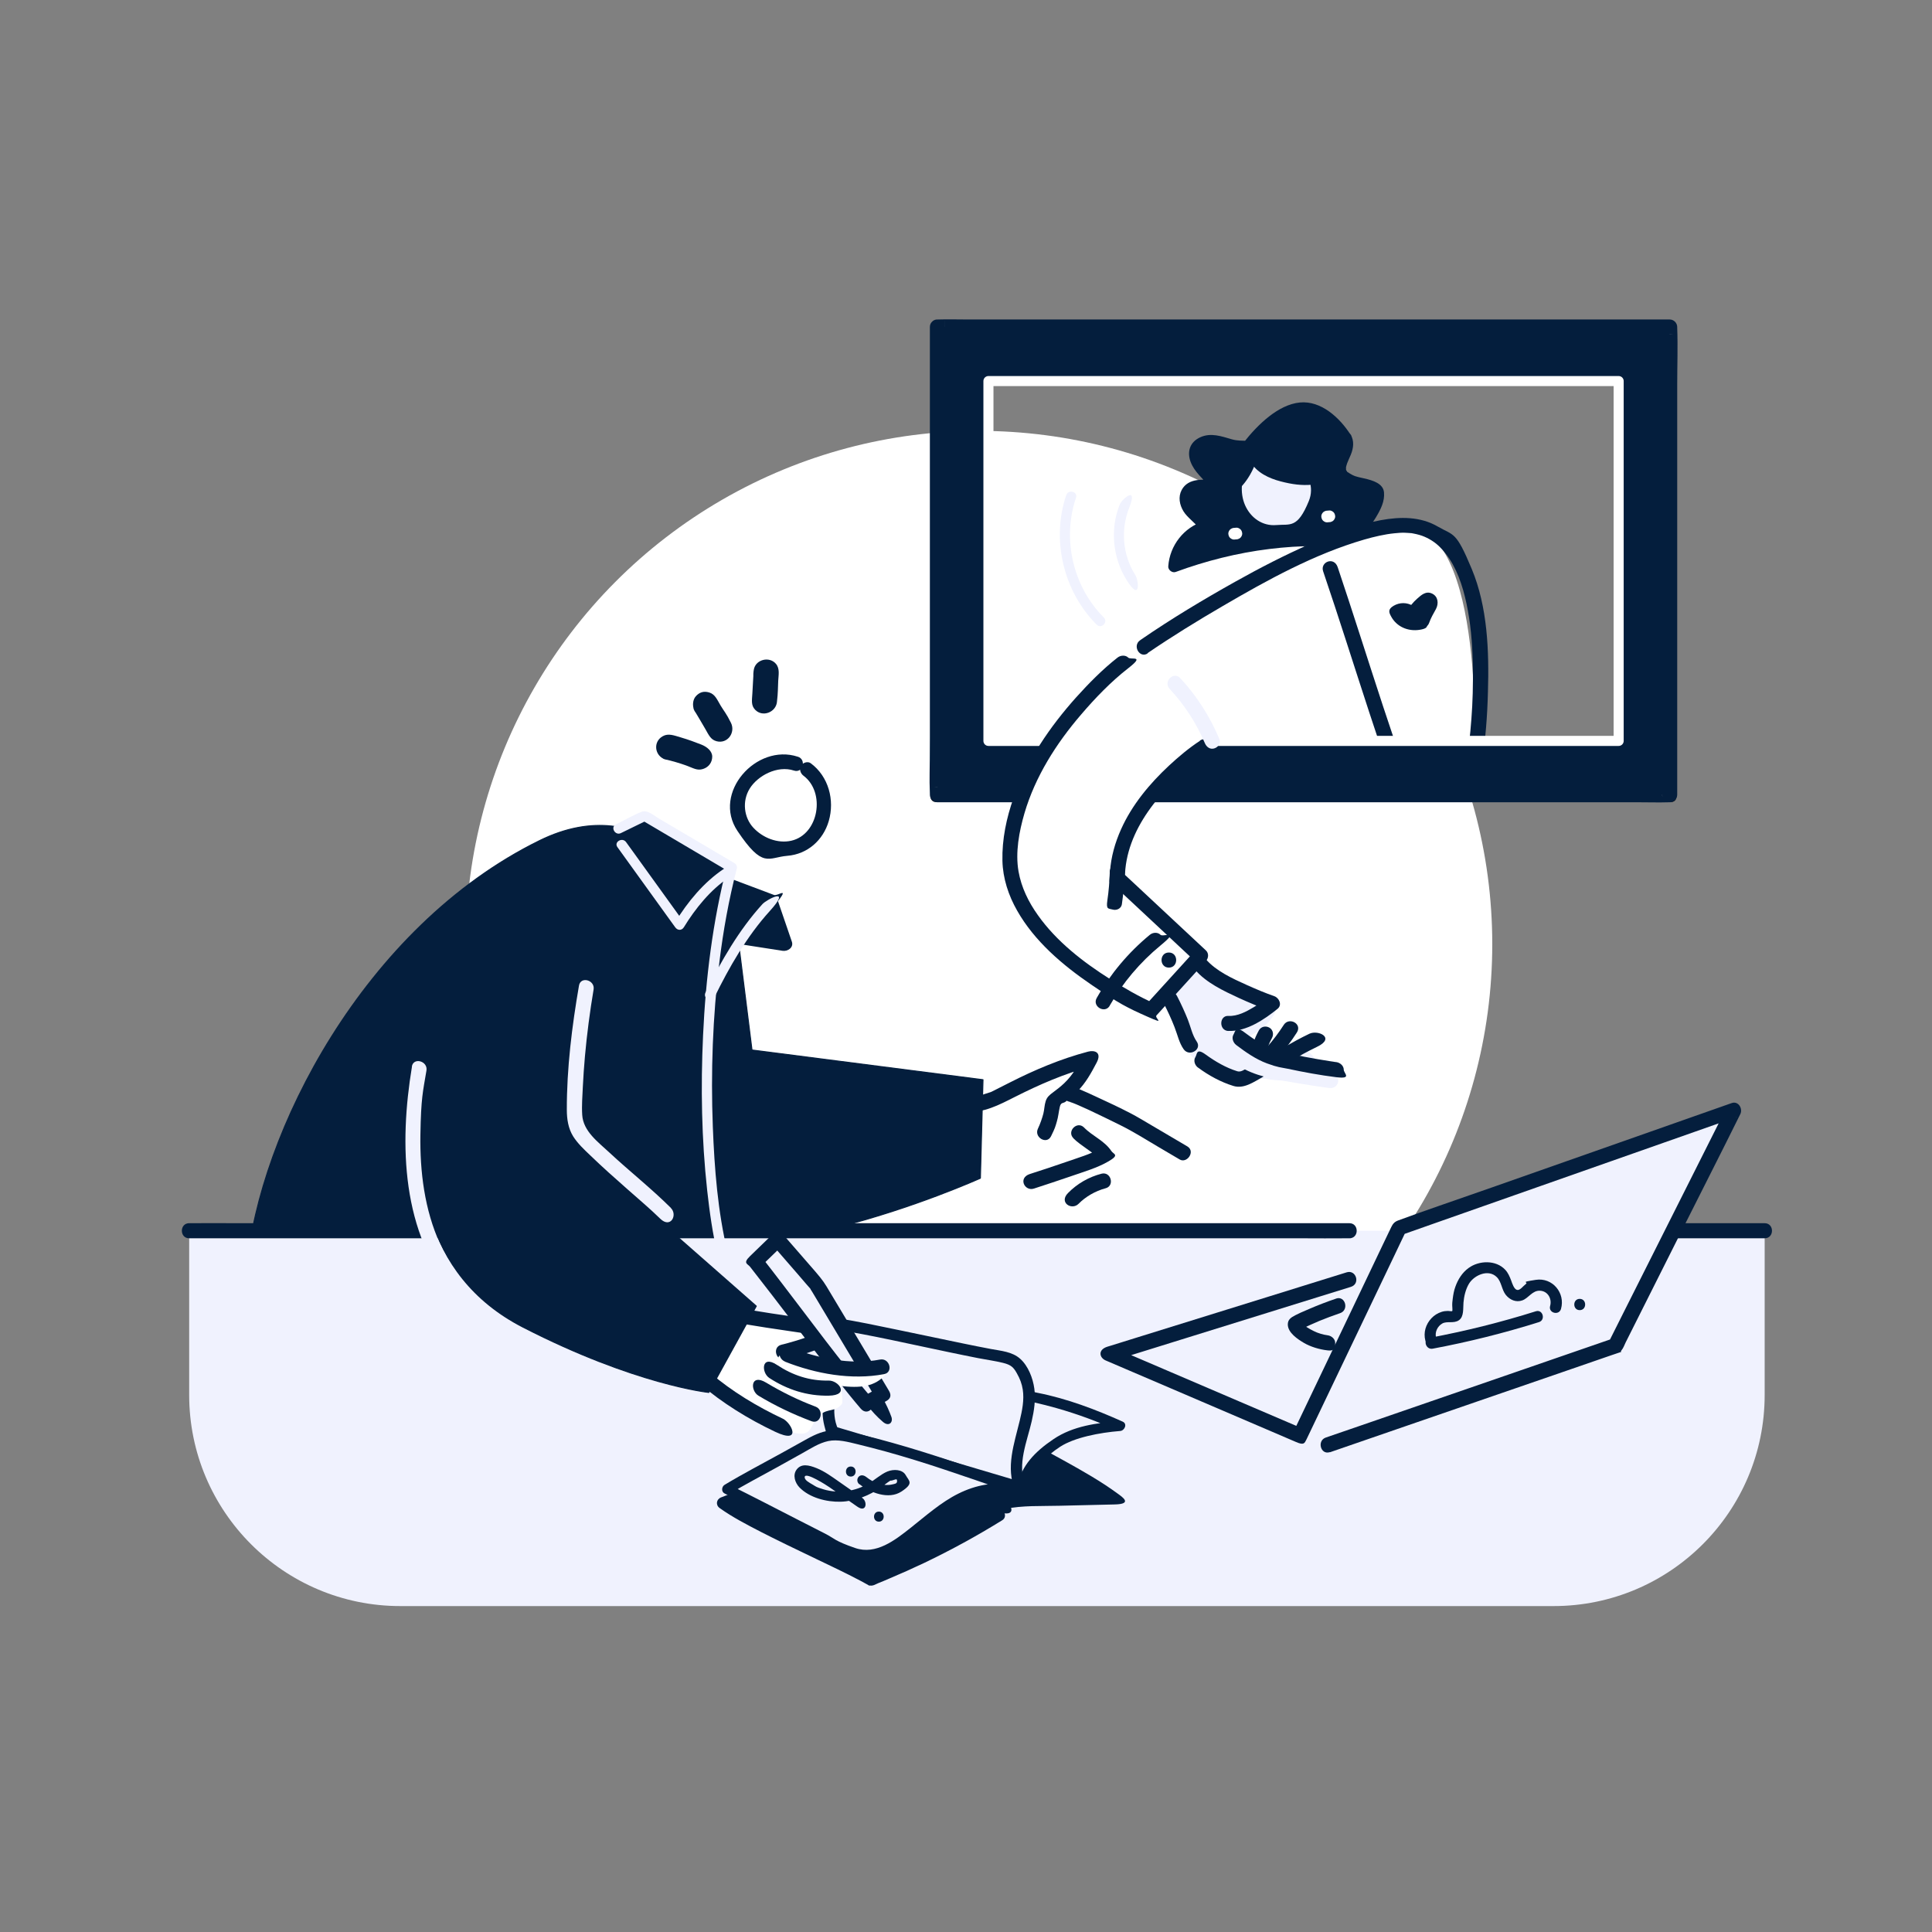 <?xml version="1.0" encoding="UTF-8"?>
<svg id="Layer_1" xmlns="http://www.w3.org/2000/svg" version="1.1" viewBox="0 0 1920 1920">
  <rect x="0" y="0" width="1920" height="1920" fill="#808080" stroke="none"/>
  <!-- Generator: Adobe Illustrator 30.0.0, SVG Export Plug-In . SVG Version: 2.1.1 Build 123)  -->
  <defs>
    <style>
      .st0 {
        fill: #041e3d;
      }

      .st1 {
        fill: #f0f2fe;
      }

      .st2, .st3, .st4 {
        fill: #041e3d;
      }

      .st3 {
        stroke: #fff;
      }

      .st3, .st5 {
        stroke-width: 10px;
      }

      .st3, .st5, .st4 {
        stroke-linejoin: round;
      }

      .st6 {
        fill: #fff;
      }

      .st5 {
        fill: none;
        stroke: #000;
      }

      .st4 {
        stroke: #041e3d;
      }
    </style>
  </defs>
  <circle class="st6" cx="972.9" cy="938.3" r="510.1"/>
  <g>
    <path class="st1" d="M1170.6,983.7c9.5,14,8.8,32.9,17.7,47.2,9.4,15.3,27.5,22.5,44.3,28.7,19.8-3.3,40-3.9,59.9-1.8-14.5,2.4-29.9,1.9-43.3-4.3-13.3-6.2-24.2-18.9-25.4-33.6,11.1-1.9,21.4-8.2,28.3-17.1-19.5-17.1-51.2-15.3-69.1-34.1.6,4.1,1.2,8.1,1.7,12.2,2.2,15.7,5.2,32.8,17,43.4"/>
    <path class="st1" d="M1157.6,991.3c3.9,6,4.7,9.3,6.7,16.8s3.3,13.4,5.9,19.8c5.8,14.5,15.7,25.5,29.2,33.4,6.1,3.6,12.7,6.4,19.3,9.1s6.1,2.6,9.2,3.5c4.7,1.5,10.1,0,14.3-.6,16.7-2.1,33.6-2.1,50.3-.4-1.3-9.8-2.7-19.6-4-29.5-10.7,1.7-24.6,1.1-34.3-4.2s-2.5-1.5-3.8-2.3c-2.4-1.5.6.8-1.7-1.3s-2.2-2-3.2-3.1-3-3.5-1.4-1.5c-.9-1.2-1.7-2.4-2.4-3.7s-1.9-3.6-1.2-2.1-.8-2.4-1-3-1-5.4-.7-2.5c-3.7,4.8-7.3,9.6-11,14.5,13.5-2.6,26.4-10.2,34.9-21s6.7-15.5,0-21.2c-11.5-9.7-24.9-14.9-39.1-19.4s-6.3-2-9.4-3.1-2.6-.9-4-1.4c-.9-.3-1.7-.7-2.6-1,1.4.6,1.4.6-.2-.1-2.9-1.4-5.7-2.8-8.4-4.5s-3.7-2.7-1.4-.8c-1.4-1.1-2.8-2.4-4-3.7-4.7-4.7-12.5-5.7-18.2-2.3s-7.8,10.3-6.9,16.9c3.1,22,5.4,46.1,22.6,62.2s15.3,5.9,21.2,0,5.9-15.7,0-21.2-1.8-1.7-2.6-2.6-1.9-2.3-1.1-1.3-1.1-1.8-1.3-2.1c-.5-.8-1-1.7-1.4-2.6,0,0-1.6-3.5-1.1-2.2s-.8-2.5-.8-2.4c-.7-2.1-1.3-4.3-1.8-6.5-2.3-9.6-3.4-19.5-4.8-29.3-8.4,4.9-16.7,9.7-25.1,14.6,10.4,10.5,24,16.1,37.9,20.6s12.6,4,18.7,6.3-2.4-1.3,1.6.7,3.3,1.6,4.9,2.5,2.4,1.4,3.5,2.1c.8.5,1.5,1,2.3,1.6-1.2-1-1.1-.9.2.2v-21.2c-1.6,2-3.3,3.9-5.2,5.7s-3,2.5-2,1.8-2.3,1.5-2.3,1.4c-.9.5-1.8,1-2.7,1.5-3.9,2.3,1-.2-1.3.7s-5.4,1.7-8.1,2.2c-5.8,1.1-11.7,8.4-11,14.5,2,18.8,12.5,34.9,29,44.5,17.9,10.5,38.8,11,58.7,7.9s11.6-9.8,10.7-16.5-7.2-12.2-14.7-13c-21.4-2.2-42.7-1.1-63.9,2.3h8c-3.8-1.4-7.6-2.8-11.3-4.4,1.7.7-2.6-1.2-3.4-1.6-1.8-.9-3.6-1.8-5.4-2.8s-3.5-2-5.1-3.1-1.6-1.1-2.4-1.7c1.3.9.2.2-.4-.4-1.5-1.3-2.9-2.6-4.3-4s-1.3-1.4-1.9-2.2c1.3,1.6-.3-.5-.7-1.1-1.1-1.8-2.1-3.6-3-5.5s.6,1.6-.3-.8-.7-2-1-3c-1.3-4-2.3-8.2-3.4-12.3-2.4-9.1-5.2-18.3-10.4-26.3s-13.3-9.6-20.5-5.4-9.8,13.7-5.4,20.5h0Z"/>
  </g>
  <g>
    <g>
      <g>
        <path class="st2" d="M1337.1,434.8c-12.1-19.4-29.8-29.3-41.7-29.2-22.9.2-41.3,20.2-55.4,38.3l-12-.5c-7.1-1.3-13.7-4.5-20.9-5.4-7.1-.8-15.5,1.5-18.5,8.1-3,6.7.9,14.5,5.7,20.1,4.8,5.6,10.8,10.7,12.8,17.8-10.2-2.4-23.8-3.2-28.1,6.3-2.8,6.1.4,13.4,4.8,18.5,4.4,5.1,10.2,9,14,14.5-17.1,5-30.2,21.5-31.1,39.2,44.2-16.4,94.9-26.2,142.1-25.9,10.6,0,21.6.6,31.3-3.5,17.5-7.5,40.8-47.9,22.8-50.6-58.6-9-15-30.3-25.9-47.8Z"/>
        <path class="st2" d="M1342.1,431.9c-10.6-16.6-29.1-34-50.4-31.9s-41.7,21.8-55.8,39.8l4.1-1.7c-5.3-.2-10.5,0-15.7-1.5-10.4-3-21-6.9-31.6-2s-13.1,14.7-9.5,24.4c1.9,5,5,9.3,8.6,13.3s7.9,8,9.7,13.4l7.2-7.2c-11.5-2.6-27.9-3.9-34.4,8.5-3.6,6.8-2.1,14.7,1.8,21.1s11.9,11.6,16.8,18.3l3.5-8.5c-19.9,6.2-33.9,24.1-35.4,44.9-.3,3.6,4,6.9,7.4,5.6,29.9-11,61.2-18.9,92.9-22.8,15.5-1.9,31.2-3,46.8-2.9s28.3,1,39.8-6.9c8-5.5,14.5-13.4,19.5-21.7s8.8-16.1,8-24.8-10.8-11.9-19.9-13.9-9.8-2.3-14-4.8-2.2-1.4-3.1-2.5-.6-1-.8-1.9c.1.7.1-1.9,0-1.7.3-1.4.7-2.8,1.2-4.2.8-2.3,2.4-5.4,3.6-8.4,2.7-6.6,3.6-13.7-.2-20.1-3.8-6.5-13.9-.6-10.1,5.9s1.3,2.4,1,5.1c0-.6-.5,1.9-.7,2.5-.3.9-1.1,3.1-1.2,3.3-2.1,5.2-5,10.2-5.3,15.9s3.2,11.8,8.5,15.3c3.5,2.3,7.7,3.8,11.7,5s5.6,1.5,8.5,2.1,6.6.7,8.2,1.5.7.6.7.7c.2.8.3,2,.2,3.4-.4,3.7-2,7.4-3.7,10.7-3.9,7.8-9.3,15.3-16.1,20.9-9.7,8.1-23.1,6.9-34.9,6.9s-30,.8-45,2.6c-33.7,3.9-66.8,11.8-98.7,23.5l7.4,5.6c1.1-15.4,12.1-29.1,26.8-33.6s5.8-5.4,3.5-8.5c-3.3-4.5-7.3-8.2-11.4-12.1s-8.7-8.7-7.5-14.3c1.8-8.5,15.8-5.7,21.6-4.4s8.6-2.7,7.2-7.2c-2.5-7.5-7.6-12.8-12.7-18.6s-10.7-13.9-3.2-18.5,15.1-.6,21.8,1.5,9.9,2.3,15.4,2.5,3.8.3,5.6.2c3.4-.2,4.8-2.1,6.9-4.6,4.7-5.9,9.6-11.6,15.1-16.8,9.4-9,22.8-18.6,36.6-16.7s26.5,14.6,33.9,26.2c4,6.3,14.1.5,10.1-5.9Z"/>
      </g>
      <g>
        <path class="st1" d="M1248,449.6c25-13.2,60.5,6.9,62.1,35.1,1.6,28.2-31.4,52.2-57.7,42-26.3-10.2-34.5-50.2-14.2-69.9"/>
        <path class="st2" d="M1251.6,455.8c25.1-12.7,60.4,14.4,49.1,42.1s-18.5,22.7-32.3,23.9-25.5-7.2-31-19.6-4.6-29.8,5.8-40.3c6.5-6.6-3.6-16.7-10.1-10.1-27.3,27.5-10.2,81.7,29.7,84.4,19.4,1.3,39.1-10.6,48.5-27.4,10-17.9,6.5-39.4-7.7-54s-39.5-21.3-59.2-11.4-1,16.5,7.2,12.4h0Z"/>
      </g>
    </g>
    <path class="st6" d="M1321.1,507.3l-2.2.2c-.8,0-1.5.1-2.2.5-.7.2-1.3.6-1.9,1.2-1,1-1.8,2.7-1.7,4.1s.6,3.1,1.7,4.1,2.6,1.8,4.1,1.7l2.2-.2c.8,0,1.5-.1,2.2-.5.7-.2,1.3-.6,1.9-1.2,1-1,1.8-2.7,1.7-4.1s-.6-3.1-1.7-4.1-2.6-1.8-4.1-1.7h0Z"/>
    <path class="st6" d="M1228.7,524.4l-2.2.2c-.8,0-1.5.1-2.2.5-.7.2-1.3.6-1.9,1.2-1,1-1.8,2.7-1.7,4.1s.6,3.1,1.7,4.1,2.6,1.8,4.1,1.7l2.2-.2c.8,0,1.5-.1,2.2-.5.7-.2,1.3-.6,1.9-1.2,1-1,1.8-2.7,1.7-4.1s-.6-3.1-1.7-4.1-2.6-1.8-4.1-1.7h0Z"/>
    <g>
      <path class="st2" d="M1247.8,456.1c9.6,17.9,45.3,20.9,56,19.8,0,0,7.6-36.4-14.8-39.7-22.4-3.3-41.2,19.9-41.2,19.9Z"/>
      <path class="st2" d="M1242.8,459c6.2,10.8,18.4,16.4,29.9,19.4s20.9,4.2,31.1,3.3,5.1-1.6,5.6-4.3c2.9-14.2,3.2-34.8-10.5-43.7-18.1-11.7-43.5,3.9-55.3,18.2-4.7,5.7,3.5,14,8.2,8.2s8.4-8.7,13.4-11.9c7.1-4.6,19.8-10.3,27.8-4.5s6.1,12.1,6.2,18.2-.2,8.4-1,12.3l5.6-4.3c-8.5.7-17.4-.4-25.7-2.3s-20.3-5.8-25.3-14.6-13.8-.7-10.1,5.9Z"/>
    </g>
    <g>
      <path class="st2" d="M1244.7,451.1c-3.1,11.6-13.2,29.8-23.9,35.3"/>
      <path class="st2" d="M1239.1,449.5c-3.3,11.5-10.4,25.8-21.3,31.9-6.6,3.6-.7,13.7,5.9,10.1,13.5-7.5,22.5-24.4,26.6-38.8s-9.2-10.3-11.2-3.1h0Z"/>
    </g>
  </g>
  <path class="st0" d="M1259.9,1040.8c1.3-3.6,2.2-5.6,4.2-9.3s.9-8.3-2.7-10.3-8.2-1-10.3,2.7-4.2,8.4-5.7,12.9c-1.3,3.7,1.5,8.4,5.2,9.2s7.9-1.3,9.2-5.2h0Z"/>
  <path class="st0" d="M1190.7,1061c10.5,7.8,22.4,14.3,35,18.2,10.4,3.2,20.2-3.9,29-8.8,18.1-10,35.6-21.2,54.2-30.1s1.1-17.1-7.6-13c-17,8.1-33,18.2-49.4,27.4s-7.7,4.3-11.6,6.3-7,4.7-10.7,3.6c-11.3-3.5-21.9-9.7-31.4-16.6s-8.3-.5-10.3,2.7-.6,7.9,2.7,10.3h0Z"/>
  <path class="st0" d="M1269.8,1051.3c6.9-7.9,13.4-16.4,19-25.2s-7.8-15.7-13-7.6-10.6,15.2-16.7,22.1,4.2,17.9,10.6,10.6h0Z"/>
  <g>
    <path class="st6" d="M1136.6,642.7s176.4-120.7,258.4-120.7,70.1,234.6,70.1,234.6h-391s5.6-62.5,23.6-79.2"/>
    <path class="st0" d="M1140.4,649.1c24.3-16.6,49.5-32.1,74.9-46.9,44.4-25.9,90.9-51.6,140.5-66,9.7-2.8,20.5-5.3,29.7-6.2s9.1-.6,13.6-.4,3.5.3,5,.5c2.2.4,4.4.9,6.5,1.5,6.7,1.9,13.7,5.9,18.6,10.4s10.3,11.1,14.6,18.9c8.7,15.8,13.3,34.7,16.2,53.3s3.9,40.4,3.8,60.5-1,34.9-2.6,52.3c-.6,6-1.2,12-1.9,18s-.3,2.1-.4,3.2-.6,4.1-.2,1.3c-.2,1.2-.5,2.5-.5,3.8s-.1.9-.2,1.3c2.4-1.8,4.8-3.7,7.2-5.5h-375c-5,0-10.4-.6-15.3,0s-.4,0-.7,0l7.5,7.5c1-10.6,2.4-19.7,4.7-30.8s6.5-33.2,16.8-43.1-3.6-17.3-10.6-10.6c-12.6,12-17,32.2-20.4,48.6s-4.3,23.8-5.4,35.9,3.7,7.5,7.5,7.5h342.7c15.8,0,31.9.7,47.7,0s.4,0,.7,0c3,0,6.7-2.3,7.2-5.5,3.7-23.5,5.5-47.3,6.1-71,1.2-40.5-.3-84.3-16.1-122.2s-17.6-32.8-33.7-42.1c-17.3-10.1-37.3-9.9-56.5-6.4-24.4,4.4-47.9,13.7-70.5,23.7-25.3,11.1-49.9,23.8-74,37.3-31.8,17.8-63.4,36.7-93.5,57.4-.5.3-1,.7-1.4,1-7.9,5.4-.4,18.4,7.6,13h0Z"/>
  </g>
  <path class="st2" d="M1314.9,567.7c15.8,46.5,30.5,93.4,45.8,140.1,3.6,11.1,7.3,22.2,11,33.2s17.6,5.2,14.5-4c-15.8-46.5-30.5-93.4-45.8-140.1-3.6-11.1-7.3-22.2-11-33.2s-17.6-5.2-14.5,4h0Z"/>
  <rect class="st5" x="929.8" y="325" width="731.2" height="467"/>
  <path class="st3" d="M929.8,323.9v467h731.2v-467h-731.2ZM1608.6,736.3h-626.3v-357.6h626.3v357.6Z"/>
  <path class="st0" d="M924.1,325.1v157.2c0,44.8,0,89.7,0,134.5,0,38.6,0,77.2,0,115.8s-.7,37.7,0,56.4c0,.3,0,.5,0,.8,0,4.1,3.4,7.5,7.5,7.5h698.2c9.4,0,18.9.3,28.3,0s.8,0,1.2,0c4.1,0,7.5-3.4,7.5-7.5v-407.6c0-18.7.7-37.7,0-56.4,0-.3,0-.5,0-.8,0-4.1-3.4-7.5-7.5-7.5h-698.2c-9.4,0-18.9-.3-28.3,0s-.8,0-1.2,0c-9.7,0-9.7,15,0,15h698.2c9.3,0,19,.7,28.3,0s.8,0,1.2,0l-7.5-7.5v445.8c0,5.9-.6,12.3,0,18.2s0,.5,0,.8l7.5-7.5h-698.2c-9.3,0-19-.7-28.3,0s-.8,0-1.2,0l7.5,7.5v-407.6c0-18.7.7-37.7,0-56.4s0-.5,0-.8c0-9.7-15-9.7-15,0Z"/>
  <g>
    <path class="st6" d="M1196.3,742.7s-85.9,56.1-85.9,130.2l82.6,77.2-49.1,54s-139.3-62-140.3-149.5c0-108,112.2-195.6,112.2-195.6"/>
    <path class="st0" d="M1192.5,736.2c-11,7.2-21.2,15.8-30.8,24.7-19.2,17.9-36.7,38.9-47.5,63-6.1,13.5-10.1,27.7-11.1,42.5s-.7,8.9,2.7,12.4,3,2.8,4.5,4.2c14.1,13.2,28.2,26.4,42.3,39.5,11.7,10.9,23.4,21.9,35.1,32.8v-10.6c-16.4,18-32.8,36-49.1,54l9.1-1.2c-15.4-6.9-30.2-15.4-44.4-24.4-26.9-17-53.4-37.5-71.9-63.7-9.3-13-16.4-27.5-19.2-43.4-3.3-18.9.6-39.6,5.9-57.8,10.7-36.5,31.7-69.5,56.3-98.1,14.1-16.5,29.6-32.6,46.8-46s2.6-8,0-10.6-7.4-2.5-10.6,0c-14.9,11.7-28.5,25.5-41.2,39.6-26.2,29.3-48.8,62.5-62.1,99.7-7.1,19.9-11.6,41.4-11.1,62.6.4,17.5,6,34.5,14.7,49.7,17.2,30.3,45,53.9,73.4,73.3s36.3,23.2,55.9,31.9,6.7,1.5,9.1-1.2c16.4-18,32.8-36,49.1-54,2.7-2.9,3.1-7.7,0-10.6-24.1-22.5-48.2-45.1-72.4-67.6s-6.9-6.4-10.3-9.6l2.2,5.3c.3-48.2,36.8-89.1,72.9-117-1.2.9.8-.6,1.2-.9.7-.5,1.3-1,2-1.5,1.1-.8,2.1-1.6,3.2-2.3s2-1.4,2.9-2c8-5.3.5-18.3-7.6-13h0Z"/>
  </g>
  <g>
    <path class="st2" d="M1404.2,602.1c-6-3.6-13.2-3.6-19.2-.1s-4.6,6.7-2.7,10.3c5.5,10.6,17,15.4,28.5,13.6s6.2-5.7,5.2-9.2-5.2-5.8-9.2-5.2-9.4-2.7-11.5-6.8l-2.7,10.3c1.5-.9,2.6-.8,4.1.1,8.3,5,15.8-7.9,7.6-13h0Z"/>
    <path class="st2" d="M1411.2,614.6c1.5-2.3,3-4.4,4.9-6.3s3.5-4.2,5.3-4.6h-4l.8.3-3.3-1.9h-.2c-.3-1.3-.7-2.5-1-3.8.5-.9.3-.7-.4.5-.5.8-1,1.6-1.5,2.5-.7,1.2-1.4,2.5-2,3.8-1.5,3.2-2.9,6.5-4,9.8-3.1,9.2,11.4,13.1,14.5,4,1.7-4.9,4.2-9,6.7-13.6,2.9-5.4,2.3-12.5-3.8-15.4s-10.7,1.4-14.8,5-7.3,7.7-10.1,12.1c-5.2,8.2,7.8,15.7,13,7.6h0Z"/>
  </g>
  <path class="st0" d="M1156.7,997.5c3.9,7.6,7.5,15.4,10.6,23.4s4.5,15.4,9,21.8c5.5,7.9,18.5.4,13-7.6-4.4-6.3-6-14.6-8.8-21.7s-6.8-15.9-10.8-23.6c-4.4-8.6-17.4-1-13,7.6h0Z"/>
  <path class="st1" d="M1215.2,1046.4c12.7,13.9,29.9,21.4,48,25.2s38.1,6.9,57.2,9.6c4,.6,8-1,9.2-5.2s-1.2-8.7-5.2-9.2c-18.3-2.6-36.6-5.4-54.8-9.1s-32-9-43.8-21.9-17.1,3.5-10.6,10.6h0Z"/>
  <path class="st0" d="M1328,1055.5c-.3,0-2.1-.3-.4,0-.6,0-1.2-.2-1.8-.3-1.6-.2-3.1-.5-4.7-.7-3.9-.6-7.7-1.3-11.6-1.9-8.7-1.5-17.3-3.1-25.9-5-6.7-1.4-13.6-2.7-19.9-5.1-9.2-3.5-19.2-10.8-27.6-17s-8.4-.5-10.3,2.7-.5,7.8,2.7,10.3c9.4,7.1,19.5,14.2,30.6,18.3s13.7,3.9,20.5,5.3c16,3.4,32.1,6.4,48.3,8.4s7.5-3.8,7.5-7.5-3.5-7-7.5-7.5h0Z"/>
  <path class="st0" d="M1220.7,1024.5c17.7.9,35.8-11.3,49-22,4.7-3.9,1.5-10.8-3.3-12.5-9.4-3.3-18.7-7.2-27.8-11.3-14-6.4-30-13.6-40.3-25.5-6.3-7.3-16.9,3.3-10.6,10.6,11.1,12.9,28.2,20.9,43.3,27.9,10.3,4.7,20.7,9.1,31.4,12.8-1.1-4.2-2.2-8.4-3.3-12.5-.3.3-.7.6-1,.8,2-.9-1.2.9-1.9,1.4-3.3,2.4-6.7,4.6-10.2,6.7-7.5,4.5-16.2,9.2-25.3,8.7s-9.6,14.5,0,15h0Z"/>
  <path class="st0" d="M1102.9,866.5c-.3,9.4-1,18.8-2.4,28.2s1,8,5.2,9.2,8.6-1.2,9.2-5.2c1.5-10.7,2.6-21.4,2.9-32.2s-14.7-9.6-15,0h0Z"/>
  <path class="st0" d="M1161.6,961.6c9.7,0,9.7-15,0-15s-9.7,15,0,15h0Z"/>
  <path class="st0" d="M1102.8,999.4c13.1-22.9,30.1-43,50.5-59.8s2.6-7.9,0-10.6-7.5-2.6-10.6,0c-21.3,17.5-39.2,38.9-52.8,62.8-4.8,8.4,8.2,16,13,7.6h0Z"/>
  <path class="st1" d="M1211.9,734.7c-9.4-22.5-22.4-42.9-39-60.8-6.6-7.1-17.2,3.5-10.6,10.6,14.7,15.8,26.7,34.2,35.1,54.1,1.6,3.7,5,6.4,9.2,5.2s6.8-5.5,5.2-9.2h0Z"/>
  <g>
    <path class="st6" d="M790.9,758.9c-27.6-9.7-60.9,16.4-58.3,45.5,2.7,29.2,40.2,48.7,65.6,34.1,25.4-14.5,27.6-56.7,3.9-73.8"/>
    <path class="st2" d="M792.8,752c-41.1-13.5-85.3,35.9-59.9,73.8s30.3,26.3,49.5,24.7c20-1.6,35.6-15.4,41.2-34.5,6.1-20.9-.2-44.4-17.9-57.5-3.1-2.3-8-.5-9.8,2.6s-.5,7.5,2.6,9.8c22.1,16.5,15.3,58.3-12.1,64.6-13.6,3.1-28.4-2.9-37.7-12.9s-11.5-26.3-3.6-39,27.4-23.3,44-17.8c8.8,2.9,12.6-11,3.8-13.8h0Z"/>
  </g>
  <path class="st4" d="M734.2,938.5l22.2,177.4-56.3-78.5,276.8,35.6-2.6,97.9s-264.2,119.4-357.4,35.1c-88.1-79.7-24.4-226.2-24.4-226.2l89.8-29.6,30.9,305.2-467.9,4.6c11.8-133.5,116.3-338.9,291.1-424.7,105-51.5,174.3,41.2,197.7,103.3Z"/>
  <path class="st1" d="M188,1223.1h1565.7v163.2c0,115.8-94,209.8-209.8,209.8H397.8c-115.8,0-209.8-94-209.8-209.8v-163.2h0Z"/>
  <path class="st0" d="M1341,1215.6H234.8c-15,0-30-.2-44.9,0s-1.3,0-1.9,0c-9.7,0-9.7,15,0,15h1106.2c15,0,30,.2,44.9,0s1.3,0,1.9,0c9.7,0,9.7-15,0-15h0Z"/>
  <path class="st0" d="M1753.7,1215.6h-291.7c-9.7,0-9.7,15,0,15h291.7c9.7,0,9.7-15,0-15h0Z"/>
  <g>
    <path class="st0" d="M959.7,1104.7c17.3,1.9,33.6-6.9,48.5-14.4,24.9-12.6,50-23.5,77.1-30.7-2.8-3.7-5.6-7.3-8.5-11-5.6,10.4-10.6,19.7-19.2,27.9-3.5,3.3-7.2,6.2-11,9s-6.1,4.8-7.4,8.8-1.3,8.3-2.3,12.3-3.1,10.2-5.4,15c-4.2,8.6,8.7,16.3,13,7.6s4.2-9.4,5.7-14.3,1.9-9.9,3-14.8,3.3-3.4,5.7-5.2c4.1-3.2,8.1-6.6,11.8-10.3,8.4-8.5,13.6-18.1,19.1-28.5s-2-12.7-8.5-11c-27.2,7.2-52.8,18-77.8,30.7s-15.7,8.2-23.3,10.9-12.7,3.8-20.5,2.9-7.5,3.8-7.5,7.5,3.5,7.1,7.5,7.5h0Z"/>
    <path class="st0" d="M1066.6,1131.1c3.9,4,8.8,7.2,13.3,10.5s8.8,5.8,11.5,9.8l2.7-10.3c-10.3,6-22.9,9.5-34.5,13.6-12,4.2-24,8.1-36.1,12s-5.2,17.5,4,14.5c12.4-4.1,24.9-8.1,37.2-12.4s25.7-8.1,37-14.7,4.9-6.9,2.7-10.3c-6.8-10.2-18.8-14.8-27.1-23.3-6.8-6.9-17.4,3.7-10.6,10.6h0Z"/>
    <path class="st0" d="M1094.7,1166.4c-12.7,3.3-24.2,9.9-33.4,19.3s3.8,17.5,10.6,10.6,16.5-12.7,26.8-15.4c9.3-2.4,5.4-16.9-4-14.5h0Z"/>
    <path class="st0" d="M1063.9,1095.1s-2.1-.7-.6,0,1.3.4,1.8.6,1.4.5,2.1.8,3,1.2,2,.8c4.9,2.1,9.7,4.3,14.5,6.5,10,4.7,20,9.6,29.9,14.5,12.9,6.4,25,14.1,37.4,21.4s14.2,8.4,21.4,12.6,15.9-8,7.6-13c-15.5-9.1-31-18.3-46.5-27.4-13.1-7.7-27-14-40.7-20.4s-11-5.1-16.5-7.5-8-3.8-12.3-4c-9.7-.3-9.6,14.7,0,15h0Z"/>
  </g>
  <path class="st2" d="M904.8,1481.8c6.4,0,6.4-10,0-10s-6.4,10,0,10h0Z"/>
  <g>
    <g>
      <path class="st2" d="M997.2,1494c10.4-2.3,21.3-2.6,32.2-2.8,26.1-.6,52.3-1.2,78.4-1.8-19.3-14.2-71.8-44.1-93.2-53.3l-113.3-21.7,34.3,84.3,61.6-4.6Z"/>
      <path class="st2" d="M998.7,1499.6c17.6-3.7,36.2-2.7,54.2-3.2s36.6-.9,54.9-1.3,7.4-7.5,2.9-10.8c-16.9-12.4-35.4-22.8-53.6-32.9s-19-10.4-28.7-15.3-8.9-4.9-13.7-6c-27.1-6.1-54.8-10.5-82.1-15.7-9.9-1.9-19.9-3.8-29.8-5.7s-9,2.7-7.2,7.2c10,24.5,20,49.1,30,73.6,1.4,3.6,2.9,7.1,4.3,10.7s2.9,4.5,5.6,4.3c20.5-1.5,41.1-3,61.6-4.6s7.5-12.2,0-11.6c-20.5,1.5-41.1,3-61.6,4.6l5.6,4.3c-10-24.5-20-49.1-30-73.6-1.4-3.6-2.9-7.1-4.3-10.7l-7.2,7.2c24,4.6,48.1,9.2,72.1,13.8s24.8,4.8,37.2,7.1,2.3.4,3.5.7.9.2.1,0,1.2.5,1.6.7c1,.4,1.9.9,2.9,1.3,9.2,4.3,18.2,9.1,27.1,14,20.7,11.3,41.7,22.9,60.7,36.9l2.9-10.8c-19,.4-37.9.9-56.9,1.3-18.4.4-37.2-.2-55.3,3.5s-4.2,12.8,3.1,11.2Z"/>
    </g>
    <g>
      <path class="st1" d="M1016.3,1477c3.6-19.3,26-40,42.6-48.2,16.6-8.1,35.6-10.5,54.4-11.9-25.9-11.7-52.6-20.9-79.6-27.4l-72.2-14.3-10.2,75.2,65,26.5Z"/>
      <path class="st2" d="M1021.1,1478.4c3.6-17.1,18.3-31.4,32.4-40.6s39.2-14.1,59.7-15.7c4.4-.3,7.5-7.1,2.5-9.3-26.9-12.1-55.4-22.9-84.4-28.6s-34.4-6.8-51.6-10.2-11.3-2.2-17-3.4-5.8.7-6.2,3.5c-3.4,25.1-6.8,50.1-10.2,75.2s.7,5,3.5,6.2c21.7,8.8,43.3,17.6,65,26.5,6,2.4,8.5-7.2,2.7-9.6-21.7-8.8-43.3-17.6-65-26.5l3.5,6.2c3.4-25.1,6.8-50.1,10.2-75.2l-6.2,3.5c30,5.9,60.6,10.6,90.1,19,20.7,5.9,40.9,13.3,60.4,22.2l2.5-9.3c-22.8,1.7-46.6,4.8-65.9,17.8s-31.8,26.7-35.8,45.8c-1.3,6.3,8.3,9,9.6,2.7Z"/>
    </g>
    <g>
      <path class="st1" d="M1013.9,1478.8c-15-33.7,19.8-76,4.9-109.7-2.4-5.3-4.9-10.8-9.2-14.6-4.9-4.3-11.4-5.5-17.4-6.5-37.7-6.5-125.2-26.6-162.9-32.4,16.2,33.1-17.7,74.9-1.5,108l186.1,55.3Z"/>
      <path class="st2" d="M1019,1475.8c-8.5-20.1,1.8-43.6,6.3-63.4,2.4-10.6,4.1-21.5,2.6-32.4-1.4-10.4-6.1-22.6-14.1-29.7s-19.1-7.8-29.1-9.7-18.1-3.5-27.2-5.4c-21.3-4.4-42.5-8.9-63.8-13.3s-41.7-8.8-62.8-12.1-8.8,3.7-6.6,8.5c7.2,15.4,2.5,33.1-1.2,48.8-3.8,16.1-8.1,33.2-3.9,49.6s2.6,10.5,7.5,12.3,2.5.7,3.8,1.1c6,1.8,12.1,3.6,18.1,5.4,42.6,12.6,85.1,25.3,127.7,37.9s24.1,7.2,36.2,10.7,10.3-9.1,3.1-11.2c-21-6.2-42-12.5-63-18.7-33.4-9.9-66.8-19.8-100.3-29.8-7.6-2.3-15.3-4.5-22.9-6.8l3.5,2.7c-7.9-16.9-1.7-36.6,2.3-53.7,4.2-18.1,7.4-36.8-.8-54.3-2.2,2.8-4.4,5.7-6.6,8.5,39,6.1,77.6,15.2,116.3,23.2,9.3,1.9,18.7,3.9,28,5.7s16.6,2.7,24.7,4.7,10.4,4.5,13.6,10.1,5.1,10.6,6,16.4c1.6,10.3-.6,20.9-3,30.9-5.5,22.9-14.2,46.7-4.5,69.6,2.9,6.9,12.9.9,10.1-5.9Z"/>
    </g>
    <g>
      <path class="st2" d="M996.4,1497.7c-36.5-9.2-122.8-32.4-159.3-41.7-4.1-1-8.2-2.1-12.3-2-5,.1-9.6,1.9-14.2,3.7-30.8,12-61.7,24-92.5,36,31.5,22.6,113.9,57.3,147.2,76.2,44.4-17.6,87.1-39.1,127.6-64.2"/>
      <path class="st2" d="M997.9,1492.1c-31.8-8.1-63.5-16.6-95.3-25s-32-8.5-48.1-12.6c-7-1.8-14.1-4-21.2-5.3-12.6-2.4-23,2.4-34.4,6.9-27.4,10.7-54.9,21.4-82.3,32-4.8,1.9-5.6,7.6-1.4,10.6,12.9,9.2,27.1,16.5,41.2,23.8,17.4,8.9,35,17.3,52.7,25.8,15.4,7.4,31,14.7,46.1,22.7s6.3,4.2,9.5,4.7,5.8-1.5,8.4-2.5,6.9-2.8,10.3-4.3c11.9-5,23.7-10.3,35.3-15.8,26.5-12.7,52.3-26.8,77.3-42.3,6.4-3.9.5-14-5.9-10.1-40.1,24.8-82.3,46.2-126.2,63.6l4.5.6c-38.9-21.9-80.6-38.4-119.8-59.6s-18.7-10.4-27.4-16.5l-1.4,10.6c24-9.4,48.1-18.7,72.1-28.1,5.5-2.2,11.1-4.3,16.6-6.5s11.7-5.2,18.1-4.9,14.8,3.2,21.8,5c32.8,8.5,65.6,17.2,98.3,25.9s32,8.4,48.1,12.5,10.4-9.4,3.1-11.2h0Z"/>
    </g>
    <g>
      <path class="st1" d="M1003,1477.1c-50.7-17.8-101.4-35.6-153-47.7-8.8-2.1-17.9-4-26.4-2.6-7.6,1.2-14.4,4.9-21.1,8.6-25.7,14.3-51.4,28.5-77,42.8l-2.7,1.6c37,18.3,75.3,38.9,112.3,57.1,7.8,3.8,15.8,7.8,24,8.4,9.5.7,18.3-3,26.3-7.6,19.8-11.4,36.2-27.9,55.1-40.7,18.9-12.8,42.1-21.9,65.6-15.9"/>
      <path class="st2" d="M1004.3,1472.3c-38.8-13.6-77.7-27.3-117.3-38.4-10-2.8-20-5.5-30.1-7.9s-19.1-4.9-28.8-4.6c-9.4.3-17.8,4-25.9,8.5-8.8,4.8-17.5,9.7-26.3,14.6-18.6,10.3-37.6,20.1-55.8,31.1-3,1.8-3.5,6.9,0,8.6,39.3,19.4,77.7,41,117.4,59.6s18.4,7.6,28.5,6.4,18.8-6,27.1-11.2c17.1-10.9,31.8-25.1,48.4-36.6,18.4-12.7,40.5-21.8,63.2-16.4,6.3,1.5,8.9-8.2,2.7-9.6-18.8-4.5-37.7-.6-54.9,7.9s-32.3,22-47.6,34.1-34.3,27.1-55,20-20.3-9.4-30.1-14.4-19.3-9.9-29-14.8c-21.8-11.2-43.6-22.5-65.6-33.4v8.6c15.1-9.1,30.9-17.3,46.4-25.9,8.6-4.8,17.1-9.5,25.7-14.3s16.5-10.1,25.8-12.1,19.9.9,29.3,3.2,18.8,4.7,28.2,7.3c19.1,5.3,38.1,11.2,57,17.5,21.4,7.1,42.8,14.5,64.1,22s8.7-7.5,2.7-9.6h0Z"/>
    </g>
    <path class="st2" d="M854.2,1475c10.5,8.4,28.9,15.6,41.6,7.3s7.5-10.5,4.3-16.3-12-6.2-18.3-3.6-12.4,8.3-18.9,12.1-13.7,6.2-21,7.3-15.9.6-23.5-1.7-7.2-2.6-10.6-4.6-8.4-4.5-8.1-7.7c.6-5.5,22,8.4,24.6,10.2,9.3,6.4,18.5,12.9,27.7,19.3s10.3-5,5-8.6c-7.9-5.5-15.8-11-23.6-16.5-6.9-4.8-13.8-9.9-21.7-13.1s-15.3-4.9-20,1.3c-4.2,5.6-1.6,13.2,2.8,17.8,10,10.3,27.1,14.6,41,14.2s28.7-6,40.7-14.8,6.9-5.2,10.9-6.5,4.4-1.5,4.4,1-2.8,2.6-4.3,3c-9,2.3-19.1-1.5-26.1-7.1s-12.1,3-7.1,7.1h0Z"/>
    <path class="st2" d="M873.4,1512.2c6.4,0,6.4-10,0-10s-6.4,10,0,10h0Z"/>
    <path class="st2" d="M845.5,1467.4c6.4,0,6.4-10,0-10s-6.4,10,0,10h0Z"/>
  </g>
  <g>
    <g>
      <polyline class="st0" points="766.2 898.3 779.7 937.7 734.2 930.6"/>
      <path class="st2" d="M759,900.3c4.5,13.1,9,26.2,13.5,39.4,3.1-3.1,6.2-6.2,9.2-9.2-15.2-2.4-30.4-4.7-45.6-7.1s-8,1-9.2,5.2,1.2,8.6,5.2,9.2c15.2,2.4,30.4,4.7,45.6,7.1,5.2.8,11.3-3.3,9.2-9.2-4.5-13.1-9-26.2-13.5-39.4-3.1-9.1-17.6-5.2-14.5,4h0Z"/>
    </g>
    <g>
      <polygon class="st2" points="713.8 874 767.7 894.3 725.4 947.4 713.8 874"/>
      <path class="st0" d="M712.5,878.8c18,6.8,35.9,13.5,53.9,20.3l-2.2-8.4c-14.1,17.7-28.2,35.4-42.3,53.2l8.4,2.2c-3.9-24.5-7.7-49-11.6-73.5-1-6.3-10.6-3.6-9.6,2.7,3.9,24.5,7.7,49,11.6,73.5.6,3.5,6.1,5,8.4,2.2,14.1-17.7,28.2-35.4,42.3-53.2s1.5-6.9-2.2-8.4c-18-6.8-35.9-13.5-53.9-20.3s-8.6,7.4-2.7,9.6Z"/>
    </g>
    <g>
      <path class="st2" d="M718.2,1246.1c-18.8-77.6-26-248.7,9.1-384l-86.7-51.2-26,12.7"/>
      <path class="st1" d="M723.1,1244.8c-9.8-40.8-13.1-83.3-14.7-125.1-2.1-54.5-.1-109.3,6.5-163.4,3.8-31.3,9.4-62.3,17.3-92.9.6-2.2-.4-4.5-2.3-5.6-15.2-9-30.3-17.9-45.5-26.9l-29.7-17.5c-4.3-2.5-11.3-8.8-16.6-6.8-8.9,3.4-17.4,8.5-26,12.7-5.8,2.8-.7,11.5,5,8.6,8.7-4.2,17.3-8.5,26-12.7h-5c25.2,14.9,50.5,29.8,75.7,44.7s7.3,4.3,10.9,6.4l-2.3-5.6c-14.1,54.9-21.1,111.6-23.7,168.2-2.4,51.4-1.5,103.1,4.1,154.2,2.4,21.6,5.4,43.2,10.5,64.3,1.5,6.3,11.2,3.6,9.6-2.7h0Z"/>
    </g>
    <path class="st1" d="M719.3,863.5c-19.8,13.2-36,32.8-48.3,53h8.6c-16.7-23.2-33.4-46.3-50.1-69.5-2.4-3.4-4.9-6.7-7.3-10.1-3.7-5.2-12.4-.2-8.6,5,16.7,23.2,33.4,46.3,50.1,69.5,2.4,3.4,4.9,6.7,7.3,10.1s6.5,3.4,8.6,0c11.4-18.6,26.4-37.2,44.7-49.4,5.3-3.6.3-12.2-5-8.6h0Z"/>
    <path class="st1" d="M709.8,991.5c14.8-30.2,32.4-61,55.1-86s-2.7-11.8-7.1-7.1c-23.4,25.6-41.4,57.1-56.7,88-2.8,5.8,5.8,10.8,8.6,5h0Z"/>
  </g>
  <g>
    <path class="st6" d="M705.7,1371.7c12.9,11.1,26.3,21.6,40.2,31.3,11.2,7.9,36.8,21.9,50.5,21.8,11.1-.1,9.7-11.2,18.2-18.5s15.6-2.5,22.3-11.4c1.2-4.6-2.1-24.3-5.5-27.5,13,2.9,26.7-4.2,39.6-.9-24.8,2.4-50.2-.6-73.8-8.6-8.3-2.8-16.7-6.5-22.6-13,16.8-2.3,33.1-7.8,48-16.1-6.3,1.2-11.9-3.7-17.4-7-8.7-5.1-19.1-6.4-29.1-7.6-8.9-1.1-17.8-2.1-26.7-3.2-5.4-.6-10.9-1.3-16.2-.5-6.8.9-13.2,4.1-19.4,7.1-7.8,3.9-16.7,9.4-16.8,18.1"/>
    <path class="st4" d="M471.1,898s-151.7,317.7,48.5,420.8c111.7,57.4,184.8,65,184.8,65l47.2-85.8-180.2-158.3,39.3-103.4"/>
    <path class="st1" d="M666.8,1200.5c-19.5-19.4-41.2-36.5-61.3-55.2-11.1-10.4-25.9-21-26.9-37.3-.6-9.2.2-18.6.6-27.7.5-10.2,1.2-20.3,2.1-30.5,2-22.2,4.9-44.4,8.6-66.4,1.6-9.4-12.8-13.5-14.5-4-7,40.5-12.2,82.3-12.1,123.5,0,9.2,1.4,18.5,6.3,26.4,4.5,7.1,10.8,13,16.9,18.8,12,11.6,24.5,22.7,37,33.7,10.9,9.7,22.2,19.1,32.6,29.3s17.5-3.8,10.6-10.6h0Z"/>
    <path class="st1" d="M409.4,1060c-12.8,77.4-10.6,165.5,43.3,227.9,16.2,18.8,36.4,33.8,58.4,45s16.2-8.5,7.6-13c-36-18.4-64.5-46.9-81.4-83.8-15.4-33.8-20.1-71.8-19.5-108.6s2.5-42.5,6-63.6c1.6-9.4-12.9-13.5-14.5-4h0Z"/>
    <path class="st0" d="M738.7,1315.7c30.4,5.2,61,9,91.4,14.1l-3.3-12.5c-5.2,4.8-16,8.4-23.6,11.1s-17.7,5.8-26.7,8c-9.4,2.3-5.4,16.7,4,14.5s19.6-5.5,29.2-8.9,20.2-7.1,27.7-14,2.3-11.6-3.3-12.5c-30.4-5.1-61-8.9-91.4-14.1s-13.5,12.8-4,14.5h0Z"/>
    <path class="st0" d="M695.5,1375.2c22.6,19.3,48.1,35,74.9,47.7s16.3-8.8,7.6-13c-25.6-12.1-50.3-26.9-71.9-45.3s-18,4.3-10.6,10.6h0Z"/>
    <path class="st0" d="M753.7,1387c16.8,10.1,34.4,18.5,52.8,25.4,9.1,3.4,13-11.1,4-14.5-17.1-6.4-33.5-14.5-49.2-23.9s-15.8,8-7.6,13h0Z"/>
    <g>
      <path class="st1" d="M860.8,1394.4c-24.5-28.4-86.8-111.5-110-141l22.2-21.5,38.6,44.4,65.4,109.4-16.1,8.7Z"/>
      <path class="st0" d="M866.1,1389.1c-31.5-36.6-59.9-75.9-89.3-114.1-6.9-9-13.8-18-20.8-26.9v10.6c7.4-7.2,14.8-14.3,22.2-21.5h-10.6c8.6,9.9,17.1,19.7,25.7,29.6s8,9.5,12.2,14.1-.9-1.8-.2-.2,1.3,2.1,1.9,3.2c15.8,26.4,31.6,52.8,47.4,79.3,5.3,8.8,10.6,17.7,15.8,26.5l2.7-10.3c-5.4,2.9-10.7,5.8-16.1,8.7-8.5,4.6-.9,17.5,7.6,13s10.7-5.8,16.1-8.7,4.7-6.9,2.7-10.3c-13.3-22.2-26.5-44.4-39.8-66.6s-14.7-24.6-22.1-36.9c-3.8-6.4-8.3-11.5-13.2-17.2-10-11.5-20-23.1-30.1-34.6s-7.9-2.7-10.6,0c-7.4,7.2-14.8,14.3-22.2,21.5s-2.5,7.5,0,10.6c30,38.2,58.9,77.2,89,115.3,6.9,8.7,13.8,17.3,21,25.7s16.9-3.3,10.6-10.6Z"/>
    </g>
    <path class="st2" d="M861.4,1395.9c4.8,6.3,10.1,12.1,16.1,17.2s10.2.3,8.4-4.9-5.5-13.5-9.3-19.8-11.9-.5-8.6,5,6.1,11.3,8.3,17.4l8.4-4.9c-5.4-4.6-10.3-9.6-14.6-15.2s-4.3-3.2-6.8-1.8-3.4,4.7-1.8,6.8h0Z"/>
    <path class="st6" d="M778.4,1360.3c17.8,8.6,36.8,14.7,56.5,17s34.8,1.1,45.5-11.8c6.1-7.4-4.4-18-10.6-10.6s-24.4,8.8-35.9,7.2c-16.5-2.2-32.9-7.6-47.9-14.8s-16.3,8.8-7.6,13h0Z"/>
    <path class="st0" d="M780.1,1353.2c30.3,12,66.1,18.6,98.5,12.4,9.5-1.8,5.5-16.3-4-14.5-29.6,5.7-62.9-1.5-90.5-12.4-3.8-1.5-8.2,1.6-9.2,5.2s1.5,7.7,5.2,9.2h0Z"/>
    <path class="st0" d="M764.5,1369.4c17.9,11.7,37.7,18,59.1,17.6s9.7-15.2,0-15c-19,.4-35.8-5.2-51.5-15.6s-15.6,7.7-7.6,13h0Z"/>
  </g>
  <path class="st1" d="M1112.7,501.6c-9.7,24.4-6.9,52.8,7,75s12.1.4,8.6-5c-12.7-20.2-14.8-45.2-6-67.3s-7.3-8.6-9.6-2.7h0Z"/>
  <path class="st1" d="M1059.6,492.1c-15,44.3-2.8,95.7,30.3,128.7,4.6,4.6,11.6-2.5,7.1-7.1-30.7-30.6-41.6-77.9-27.7-119,2.1-6.1-7.6-8.7-9.6-2.7h0Z"/>
  <g>
    <g>
      <path class="st1" d="M756.4,667.6c-.6,9.7-1.1,19.5-1.7,29.2s9.6,6.4,10,0c.6-9.7,1.1-19.5,1.7-29.2.4-6.4-9.6-6.4-10,0h0Z"/>
      <path class="st1" d="M696.7,702.5c4.9,8.2,9.8,16.4,14.7,24.6s11.9.5,8.6-5c-4.9-8.2-9.8-16.4-14.7-24.6s-11.9-.5-8.6,5h0Z"/>
      <path class="st1" d="M663,747.4c10.1,2.4,20,5.5,29.6,9.6,5.9,2.5,11-6.1,5-8.6-10.4-4.4-21-8-32-10.6s-8.9,8.2-2.7,9.6h0Z"/>
    </g>
    <g>
      <g>
        <path class="st0" d="M753.9,667.6c-.6,9.7-1.1,19.5-1.7,29.2s14.4,9.6,15,0,1.1-19.5,1.7-29.2-14.4-9.6-15,0h0Z"/>
        <path class="st0" d="M748.9,667.6c-.4,7.1-.8,14.3-1.2,21.4s-1.5,11.9,2.8,16.4c7.4,7.6,20.4,2.5,21.6-7.6s.9-14.3,1.3-21.4c.3-5.6,1.7-11.9-2.2-16.6-6.5-7.9-20.5-4.5-22.1,5.9s1,8,5.2,9.2,8.6-1.2,9.2-5.2-.4.4-1.6.7-1-.3-1.7-.8c-1.9-1.3-1.1-2.6-1.5,0s-.2,4-.3,5.8c-.2,3.2-.4,6.5-.6,9.7l-.3,5.8c0,1-.7,3.7-.2,4.4s.4-.9,1.8-1.2,1,.3,1.7.8c1.9,1.3,1.1,2.6,1.5,0s.2-4,.3-5.8c.4-7.1.8-14.3,1.2-21.4s-14.4-9.6-15,0Z"/>
      </g>
      <g>
        <path class="st0" d="M694.6,703.8c4.9,8.2,9.8,16.4,14.7,24.6s17.9.8,13-7.6c-4.9-8.2-9.8-16.4-14.7-24.6s-17.9-.8-13,7.6h0Z"/>
        <path class="st0" d="M690.2,706.3c3.6,6,7.2,12,10.7,18.1s5.3,10.6,11.1,12.2c11,3,19.2-8.6,14.4-18.3s-6.9-11.5-10.3-17.2-5.4-11.1-11.2-12.9-9.9,0-13.2,3.5-3.9,9.6-1.6,14.6c4.1,8.7,17,1.1,13-7.6.6,1.3-.1,3.3-1.4,3.7-2,.7-3.6-3.5-1.9.5,1,2.5,3,5,4.4,7.4s8.6,15.8,9.3,15.6-.2-3,.8-3.6c.9-.5,1.6-.3,2.3.4,1.3,1,1.5.9.7-.2-.3-2.3-3.2-5.3-4.4-7.4-3.3-5.5-6.5-10.9-9.8-16.4-4.9-8.3-17.9-.8-13,7.6Z"/>
      </g>
      <g>
        <path class="st0" d="M662.4,749.8c9.9,2.3,19.6,5.3,29,9.3s8,1.1,10.3-2.7,1-8.7-2.7-10.3c-10.6-4.5-21.4-8.2-32.6-10.8s-13.4,12.3-4,14.5h0Z"/>
        <path class="st0" d="M661,754.6c7.1,1.7,14.2,3.7,21.1,6.2s10.7,5.3,16.6,3.4,9.1-6.8,9.1-12.3-5.2-9.7-10.7-11.9-13.4-5.1-20.3-7.1-12.5-4.4-18.1-1.3c-10,5.5-8.2,19.6,2.3,23.1,9.2,3,13.1-11.5,4-14.5,1,.3,2.3,2.1,1.9,3.3-.6,1.8-2.3.4-3.2,1.5.4-.6,8.2,2.1,9.1,2.4,3.6,1,7.2,2.2,10.7,3.4s7.2,3.8,9.6,3.7c1.6.9,1.5,0-.3-2.5l.3-1.2c.4-.7,1.5-.6,1.5-1,0-.6-8.3-3.3-9.4-3.7-6.6-2.4-13.4-4.3-20.2-5.9s-13.4,12.2-4,14.5Z"/>
      </g>
    </g>
  </g>
  <g>
    <g>
      <polyline class="st1" points="1319.5 1436.1 1605.3 1337.5 1722.9 1103.5 1390.3 1220.5 1291.8 1426.9 1102.4 1345.7 1340.2 1271.9"/>
      <path class="st0" d="M1321.5,1443.3c28.9-10,57.8-19.9,86.7-29.9,49.4-17,98.9-34.1,148.3-51.1,15-5.2,29.9-10.3,44.9-15.5s7.7-2,9.9-4.7,2.9-5.3,4.2-7.9c20-39.8,40-79.5,59.9-119.3,17.7-35.3,35.7-70.5,53.2-105.9.3-.6.6-1.2.9-1.8,2.7-5.4-1.9-13.3-8.5-11-27.3,9.6-54.5,19.2-81.8,28.8-51.8,18.2-103.7,36.5-155.5,54.7s-63.1,21.7-94.3,33.2c-3.5,1.3-5.2,3.3-6.7,6.4-2.8,5.8-5.5,11.5-8.3,17.3-10.3,21.6-20.6,43.2-30.9,64.8-19,39.8-38,79.6-57,119.3l-1.1,2.2,10.3-2.7c-21.3-9.1-42.7-18.3-64-27.4-34-14.6-68-29.1-102-43.7-7.8-3.3-15.6-6.7-23.3-10-.6,4.6-1.2,9.1-1.8,13.7,26.8-8.3,53.6-16.6,80.4-25,42.7-13.3,85.4-26.5,128.1-39.8,9.8-3,19.5-6.1,29.3-9.1s5.3-17.3-4-14.5c-26.8,8.3-53.6,16.6-80.4,25-42.7,13.3-85.4,26.5-128.1,39.8s-19.5,6.1-29.3,9.1-8.1,11-1.8,13.7c21.3,9.1,42.7,18.3,64,27.4,34,14.6,68,29.1,102,43.7,7.8,3.3,15.6,6.7,23.3,10s8.3,1.3,10.3-2.7c11.1-23.3,22.2-46.6,33.4-69.9,17.7-37,35.3-73.9,53-110.9,4.1-8.5,8.1-17.1,12.2-25.6l-4.5,3.4c11-3.9,21.9-7.7,32.9-11.6,26.5-9.3,53-18.7,79.6-28s63.9-22.5,95.8-33.7,55.5-19.5,83.3-29.3,18.2-6.4,27.3-9.6,9-2.6,13-4.6.4-.1.6-.2c-2.8-3.7-5.6-7.3-8.5-11-13.3,26.4-26.5,52.8-39.8,79.2-21.1,42-42.2,84.1-63.4,126.1-4.8,9.6-9.6,19.1-14.4,28.7l4.5-3.4c-32.1,11.1-64.3,22.2-96.4,33.3-51.3,17.7-102.6,35.4-153.9,53.1-11.8,4.1-23.7,8.2-35.5,12.2-9.1,3.1-5.2,17.6,4,14.5h0Z"/>
    </g>
    <g>
      <path class="st2" d="M1423.8,1340.3c35.7-6.7,70.9-15.5,105.6-26.4,6.8-2.1,3.9-12.9-3-10.8-34.6,10.9-69.9,19.7-105.6,26.4-7.1,1.3-4.1,12.1,3,10.8h0Z"/>
      <path class="st2" d="M1427.1,1329.1c-1.3-5.4,1.5-11.1,6.2-13.8s11.5.3,16.6-3.3,4-11.6,4.5-17.6,2.1-13.2,5.6-18.9c5.3-8.4,19.2-14.6,27.5-6.3,4.7,4.6,4.8,12.4,8.9,17.6,4,5,10.2,7.8,16.5,5.5s9.9-10,17.6-9.6,12,8,10,15.1,8.8,9.9,10.8,3c4.5-15.9-8.5-31.5-25.1-28.9s-6.9,1.9-9.8,4.1-5.8,6.6-8.8,5.9-4.8-6.5-5.8-9.3c-1.5-3.9-3.1-7.8-6-10.8-9.2-9.8-25.9-9.3-36.3-1.7-6.4,4.6-10.6,11.4-13.2,18.7-1.4,3.8-2.1,7.9-2.6,11.9s-.4,3.6-.5,5.4.5,6.3,0,6.8-3.8-.2-4.5-.1c-2,0-4.1.3-6,.9-3.8,1.2-7.4,3.4-10.1,6.3-5.7,6-8.2,14.2-6.1,22.3s12.5,4,10.8-3h0Z"/>
      <path class="st2" d="M1569.9,1302c7.2,0,7.2-11.2,0-11.2s-7.2,11.2,0,11.2h0Z"/>
    </g>
    <path class="st2" d="M1327.9,1290.5c-9.1,3.1-18,6.5-26.8,10.3s-9.4,4-13.9,6.3-7.4,4.5-7.4,9.1c0,8.2,9.8,14.7,16.1,18.4s15.2,6.5,23.5,7.4,7.5-3.8,7.5-7.5-3.5-7-7.5-7.5-9.5-2-13.8-4.2-10.6-5.3-11.1-8.6l-.8,5.8c-1.6,2.1,2-.4,2.7-.7,1.7-.8,3.5-1.6,5.2-2.4,3.2-1.4,6.4-2.8,9.6-4.2,6.8-2.8,13.6-5.3,20.6-7.7,9.1-3.1,5.2-17.6-4-14.5h0Z"/>
  </g>
</svg>